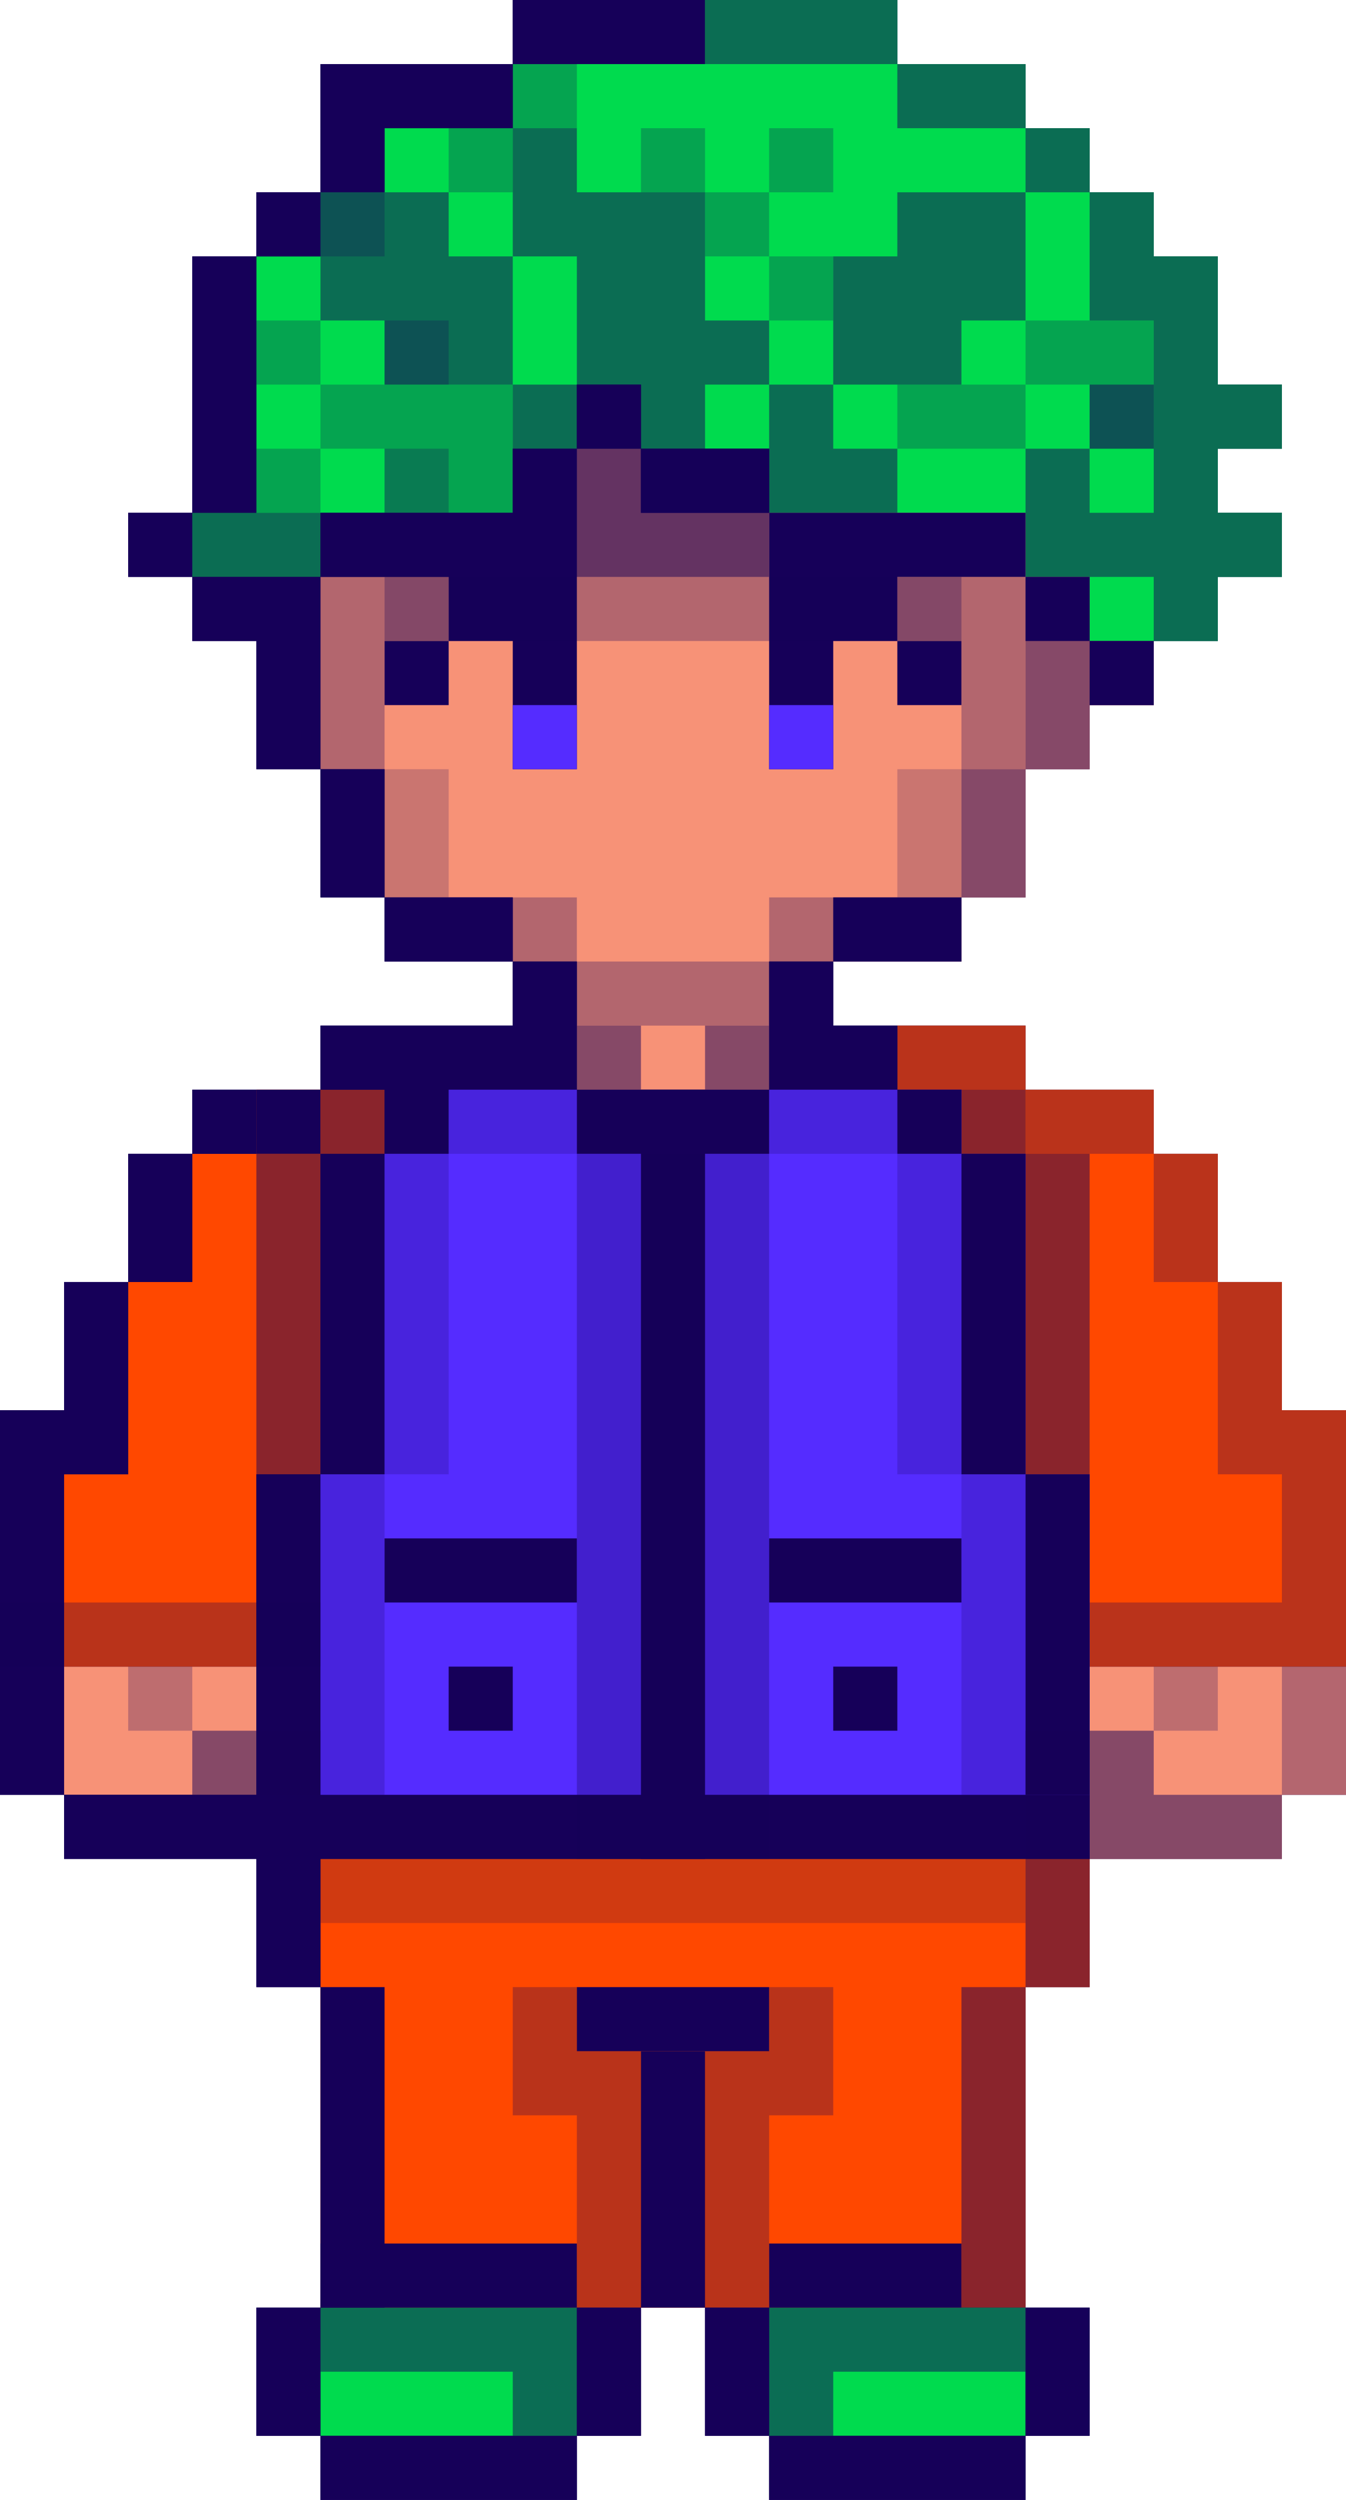 <?xml version="1.0" encoding="UTF-8"?><svg xmlns="http://www.w3.org/2000/svg" xmlns:xlink="http://www.w3.org/1999/xlink" height="195.0" preserveAspectRatio="xMidYMid meet" version="1.0" viewBox="0.0 0.0 105.0 195.0" width="105.0" zoomAndPan="magnify"><g id="change1_6"><path d="M100 110L100 100 95 100 95 90 90 90 90 85 85 85 80 85 80 80 70 80 65 80 65 75 75 75 75 70 80 70 80 65 80 60 85 60 85 55 90 55 90 50 95 50 95 45 100 45 100 40 95 40 95 35 100 35 100 30 95 30 95 20 90 20 90 15 85 15 85 10 80 10 80 5 70 5 70 0 55 0 45 0 40 0 40 5 25 5 25 10 25 15 20 15 20 20 15 20 15 40 10 40 10 45 15 45 15 50 20 50 20 60 25 60 25 65 25 70 30 70 30 75 40 75 40 80 35 80 25 80 25 85 20 85 15 85 15 90 10 90 10 100 5 100 5 110 0 110 0 125 0 130 0 140 5 140 5 145 20 145 20 155 25 155 25 175 25 180 20 180 20 190 25 190 25 195 45 195 45 190 50 190 50 180 55 180 55 190 60 190 60 195 80 195 80 190 85 190 85 180 80 180 80 155 85 155 85 145 100 145 100 140 105 140 105 130 105 125 105 110z" fill="#160059"/></g><g><g fill="#F79277" id="change2_1"><path d="M85 55L90 55 90 50 85 50 85 40 50 40 50 35 45 35 45 40 45 45 25 45 25 60 30 60 30 70 40 70 40 75 45 75 45 85 60 85 60 75 75 75 75 70 80 70 80 60 85 60z"/><path d="M5 130H20V140H5z"/><path d="M85 130L85 135 85 140 85 145 100 145 100 140 105 140 105 130z"/></g><g fill="#FF4800" id="change3_1"><path d="M75 145L25 145 25 150 25 155 25 180 80 180 80 155 85 155 85 145 80 145z"/><path d="M25 90L30 90 30 85 25 85 20 85 20 90 15 90 15 100 10 100 10 115 5 115 5 130 10 130 15 130 20 130 20 115 25 115z"/><path d="M100 110L100 100 95 100 95 90 90 90 90 85 85 85 80 85 80 80 70 80 70 85 75 85 75 90 80 90 80 115 85 115 85 130 90 130 95 130 100 130 105 130 105 110z"/></g><g fill="#00DB4E" id="change4_1"><path d="M100 35L100 30 95 30 95 20 90 20 90 15 85 15 85 10 80 10 80 5 70 5 70 0 45 0 45 5 40 5 40 10 30 10 30 15 25 15 25 20 20 20 20 40 15 40 15 45 25 45 25 40 40 40 40 35 45 35 45 30 50 30 50 35 60 35 60 40 80 40 80 45 85 45 85 50 90 50 95 50 95 45 100 45 100 40 95 40 95 35z"/><path d="M25 180H45V190H25z"/><path d="M60 180H80V190H60z"/></g><g id="change1_8"><path d="M25 5H40V10H25z" fill="#160059"/></g><g id="change1_9"><path d="M25 10H30V15H25z" fill="#160059"/></g><g id="change1_10"><path d="M20 15H25V20H20z" fill="#160059"/></g><g id="change1_11"><path d="M15 20H20V40H15z" fill="#160059"/></g><g id="change1_12"><path d="M10 40H15V45H10z" fill="#160059"/></g><g id="change1_13"><path d="M15 45H20V50H15z" fill="#160059"/></g><g id="change1_14"><path d="M20 50H25V60H20z" fill="#160059"/></g><g id="change1_15"><path d="M20 45H25V50H20z" fill="#160059"/></g><g id="change1_16"><path d="M45 30H50V35H45z" fill="#160059"/></g><g id="change1_17"><path d="M50 35H60V40H50z" fill="#160059"/></g><g id="change1_18"><path d="M30 25H35V30H30z" fill="#160059" opacity=".25"/></g><g id="change1_19"><path d="M30 30L25 30 25 35 30 35 30 40 40 40 40 30z" fill="#160059" opacity=".25"/></g><g id="change1_20"><path d="M20 25H25V30H20z" fill="#160059" opacity=".25"/></g><g id="change1_21"><path d="M20 35H25V40H20z" fill="#160059" opacity=".25"/></g><g id="change1_22"><path d="M35 10H40V15H35z" fill="#160059" opacity=".25"/></g><g id="change1_23"><path d="M55 15H60V20H55z" fill="#160059" opacity=".25"/></g><g id="change1_24"><path d="M60 10H65V15H60z" fill="#160059" opacity=".25"/></g><g id="change1_25"><path d="M50 10H55V15H50z" fill="#160059" opacity=".25"/></g><g id="change1_26"><path d="M60 20H65V25H60z" fill="#160059" opacity=".25"/></g><g id="change1_27"><path d="M75 30L70 30 70 35 75 35 80 35 80 30z" fill="#160059" opacity=".25"/></g><g id="change1_28"><path d="M85 25L80 25 80 30 85 30 85 35 90 35 90 30 90 25z" fill="#160059" opacity=".25"/></g><g id="change1_29"><path d="M25 15H30V20H25z" fill="#160059" opacity=".25"/></g><g id="change1_30"><path d="M30 35H35V40H30z" fill="#160059" opacity=".25"/></g><g id="change1_31"><path d="M40 5H45V10H40z" fill="#160059" opacity=".25"/></g><g id="change1_32"><path d="M25 60H30V65H25z" fill="#160059"/></g><g id="change1_33"><path d="M30 70H40V75H30z" fill="#160059"/></g><g id="change1_34"><path d="M40 75H45V80H40z" fill="#160059"/></g><g id="change1_35"><path d="M60 75H65V80H60z" fill="#160059"/></g><g id="change1_36"><path d="M25 65H30V70H25z" fill="#160059"/></g><g fill="#160059" id="change1_4"><path d="M40 40L25 40 25 45 35 45 35 50 40 50 40 60 45 60 45 50 45 45 45 40 45 35 40 35z"/><path d="M60 40L60 45 60 50 60 60 65 60 65 50 70 50 70 45 80 45 80 40z"/></g><g id="change1_37"><path d="M70 50H75V55H70z" fill="#160059"/></g><g id="change1_38"><path d="M30 50H35V55H30z" fill="#160059"/></g><g id="change5_1"><path d="M40 55H45V60H40z" fill="#552CFF"/></g><g id="change5_2"><path d="M60 55H65V60H60z" fill="#552CFF"/></g><g id="change1_39"><path d="M35 80H45V85H35z" fill="#160059"/></g><g id="change1_40"><path d="M45 85H60V90H45z" fill="#160059"/></g><g id="change1_41"><path d="M60 80H70V85H60z" fill="#160059"/></g><g id="change1_42"><path d="M20 140H85V145H20z" fill="#160059"/></g><g id="change1_43"><path d="M20 115H25V155H20z" fill="#160059"/></g><g id="change1_44"><path d="M25 90H30V115H25z" fill="#160059"/></g><g id="change1_45"><path d="M30 85H35V90H30z" fill="#160059"/></g><g id="change5_3"><path d="M80 115L80 90 75 90 75 85 60 85 60 90 45 90 45 85 35 85 35 90 30 90 30 115 25 115 25 140 85 140 85 115z" fill="#552CFF"/></g><g id="change1_46"><path d="M70 85H75V90H70z" fill="#160059"/></g><g id="change1_47"><path d="M75 90H80V115H75z" fill="#160059"/></g><g id="change1_48"><path d="M80 115H85V140H80z" fill="#160059"/></g><g id="change1_49"><path d="M45 75H60V80H45z" fill="#160059" opacity=".3"/></g><g id="change1_50"><path d="M40 70H45V75H40z" fill="#160059" opacity=".3"/></g><g id="change1_51"><path d="M27.5 62.5H37.5V67.5H27.5z" fill="#160059" opacity=".2" transform="rotate(90 32.5 65)"/></g><g id="change1_52"><path d="M30 45H35V50H30z" fill="#160059" opacity=".3"/></g><g id="change1_53"><path d="M60 70H65V75H60z" fill="#160059" opacity=".3"/></g><g id="change1_54"><path d="M67.5 62.5H77.5V67.5H67.5z" fill="#160059" opacity=".2" transform="rotate(90 72.5 65)"/></g><g id="change1_55"><path d="M70 45H75V50H70z" fill="#160059" opacity=".3"/></g><g id="change1_56"><path d="M25 155H30V180H25z" fill="#160059"/></g><g id="change1_57"><path d="M50 160H55V180H50z" fill="#160059"/></g><g id="change1_58"><path d="M45 155H60V160H45z" fill="#160059"/></g><g id="change1_59"><path d="M20 180H25V190H20z" fill="#160059"/></g><g id="change1_60"><path d="M25 190H45V195H25z" fill="#160059"/></g><g id="change1_61"><path d="M45 180H50V190H45z" fill="#160059"/></g><g id="change1_62"><path d="M55 180H60V190H55z" fill="#160059"/></g><g id="change1_63"><path d="M25 175H45V180H25z" fill="#160059"/></g><g id="change1_64"><path d="M60 175H75V180H60z" fill="#160059"/></g><g id="change1_65"><path d="M60 190H80V195H60z" fill="#160059"/></g><g id="change1_66"><path d="M80 180H85V190H80z" fill="#160059"/></g><g fill="#160059" id="change1_7" opacity=".5"><path d="M65 185L80 185 80 180 65 180 60 180 60 185 60 190 65 190z"/><path d="M40 185L40 190 45 190 45 185 45 180 40 180 25 180 25 185z"/></g><g fill="#160059" id="change1_5"><path d="M60 155L60 160 55 160 55 180 60 180 60 165 65 165 65 155z" opacity=".3"/><path d="M45 155L40 155 40 165 45 165 45 180 50 180 50 160 45 160z" opacity=".3"/></g><g id="change1_67"><path d="M50 120H55V175H50z" fill="#160059" opacity=".2" transform="rotate(90 52.5 147.5)"/></g><g id="change1_68"><path d="M25 80H35V85H25z" fill="#160059"/></g><g id="change1_69"><path d="M15 85H20V90H15z" fill="#160059"/></g><g id="change1_70"><path d="M10 90H15V100H10z" fill="#160059"/></g><g id="change1_71"><path d="M5 100H10V115H5z" fill="#160059"/></g><g id="change1_72"><path d="M0 110H5V130H0z" fill="#160059"/></g><g id="change1_73"><path d="M20 85H25V90H20z" fill="#160059"/></g><g id="change1_74"><path d="M0 130H5V140H0z" fill="#160059"/></g><g id="change1_75"><path d="M5 140H25V145H5z" fill="#160059"/></g><g id="change1_76"><path d="M10 130H15V135H10z" fill="#160059" opacity=".25"/></g><g id="change1_77"><path d="M90 130H95V135H90z" fill="#160059" opacity=".25"/></g><g fill="#160059" id="change1_1"><path d="M55 0H70V5H55z" opacity=".5"/><path d="M15 40H25V45H15z" opacity=".5"/><path d="M35 20L35 15 25 15 25 25 30 25 30 30 40 30 40 20z" opacity=".5"/><path d="M70 20L65 20 65 30 75 30 75 25 80 25 80 15 70 15z" opacity=".5"/><path d="M60 35L55 35 55 30 60 30 60 25 55 25 55 15 45 15 45 10 40 10 40 15 40 20 45 20 45 25 45 30 40 30 40 35 45 35 45 45 60 45 60 40 70 40 70 35 65 35 65 30 60 30z" opacity=".5"/><path d="M70 5H80V10H70z" opacity=".5"/><path d="M80 10H85V15H80z" opacity=".5"/><path d="M100 35L100 30 95 30 95 20 90 20 90 15 85 15 85 20 85 25 90 25 90 30 85 30 85 35 90 35 90 40 85 40 85 35 80 35 80 40 80 45 90 45 90 50 95 50 95 45 100 45 100 40 95 40 95 35z" opacity=".5"/><path d="M55 80H60V85H55z" opacity=".5"/><path d="M45 80H50V85H45z" opacity=".5"/><path d="M75 155H80V180H75z" opacity=".5"/><path d="M15 135H25V140H15z" opacity=".5"/><path d="M90 135L80 135 80 140 80 145 80 155 85 155 85 145 100 145 100 140 90 140z" opacity=".5"/><path d="M20 90H25V115H20z" opacity=".5"/><path d="M80 90H85V115H80z" opacity=".5"/><path d="M25 85H30V90H25z" opacity=".5"/><path d="M75 85H80V90H75z" opacity=".5"/></g><g id="change1_78"><path d="M25 115H30V140H25z" fill="#160059" opacity=".2"/></g><g id="change1_79"><path d="M75 115H80V140H75z" fill="#160059" opacity=".2"/></g><g id="change1_80"><path d="M30 90H35V115H30z" fill="#160059" opacity=".2"/></g><g id="change1_81"><path d="M70 90H75V115H70z" fill="#160059" opacity=".2"/></g><g id="change1_82"><path d="M35 85H45V90H35z" fill="#160059" opacity=".2"/></g><g id="change1_83"><path d="M60 85H70V90H60z" fill="#160059" opacity=".2"/></g><g id="change1_84"><path d="M50 85H55V145H50z" fill="#160059"/></g><g id="change1_85"><path d="M60 120H75V125H60z" fill="#160059"/></g><g id="change1_86"><path d="M30 120H45V125H30z" fill="#160059"/></g><g id="change1_87"><path d="M35 130H40V135H35z" fill="#160059"/></g><g id="change1_88"><path d="M65 130H70V135H65z" fill="#160059"/></g><g id="change1_89"><path d="M45 90H60V145H45z" fill="#160059" opacity=".3"/></g><g id="change1_90"><path d="M0 125H25V130H0z" fill="#160059" opacity=".3"/></g><g fill="#160059" id="change1_2" opacity=".3"><path d="M70 80H80V85H70z"/><path d="M80 85H90V90H80z"/><path d="M90 90H95V100H90z"/><path d="M100 110L100 100 95 100 95 115 100 115 100 125 85 125 85 130 100 130 100 140 105 140 105 130 105 125 105 110z"/></g><g id="change1_91"><path d="M75 45L60 45 60 35 45 35 45 45 30 45 25 45 25 50 25 60 30 60 30 50 75 50 75 60 80 60 80 50 80 45z" fill="#160059" opacity=".3"/></g><g fill="#160059" id="change1_3" opacity=".5"><path d="M85 50L85 45 80 45 80 60 85 60 85 55 90 55 90 50z"/><path d="M75 65L75 70 80 70 80 65 80 60 75 60z"/><path d="M65 70H75V75H65z"/></g><g id="change1_92"><path d="M40 0H55V5H40z" fill="#160059"/></g><g id="change1_93"><path d="M65 70H75V75H65z" fill="#160059"/></g><g id="change1_94"><path d="M80 45H85V50H80z" fill="#160059"/></g><g id="change1_95"><path d="M85 50H90V55H85z" fill="#160059"/></g></g></svg>